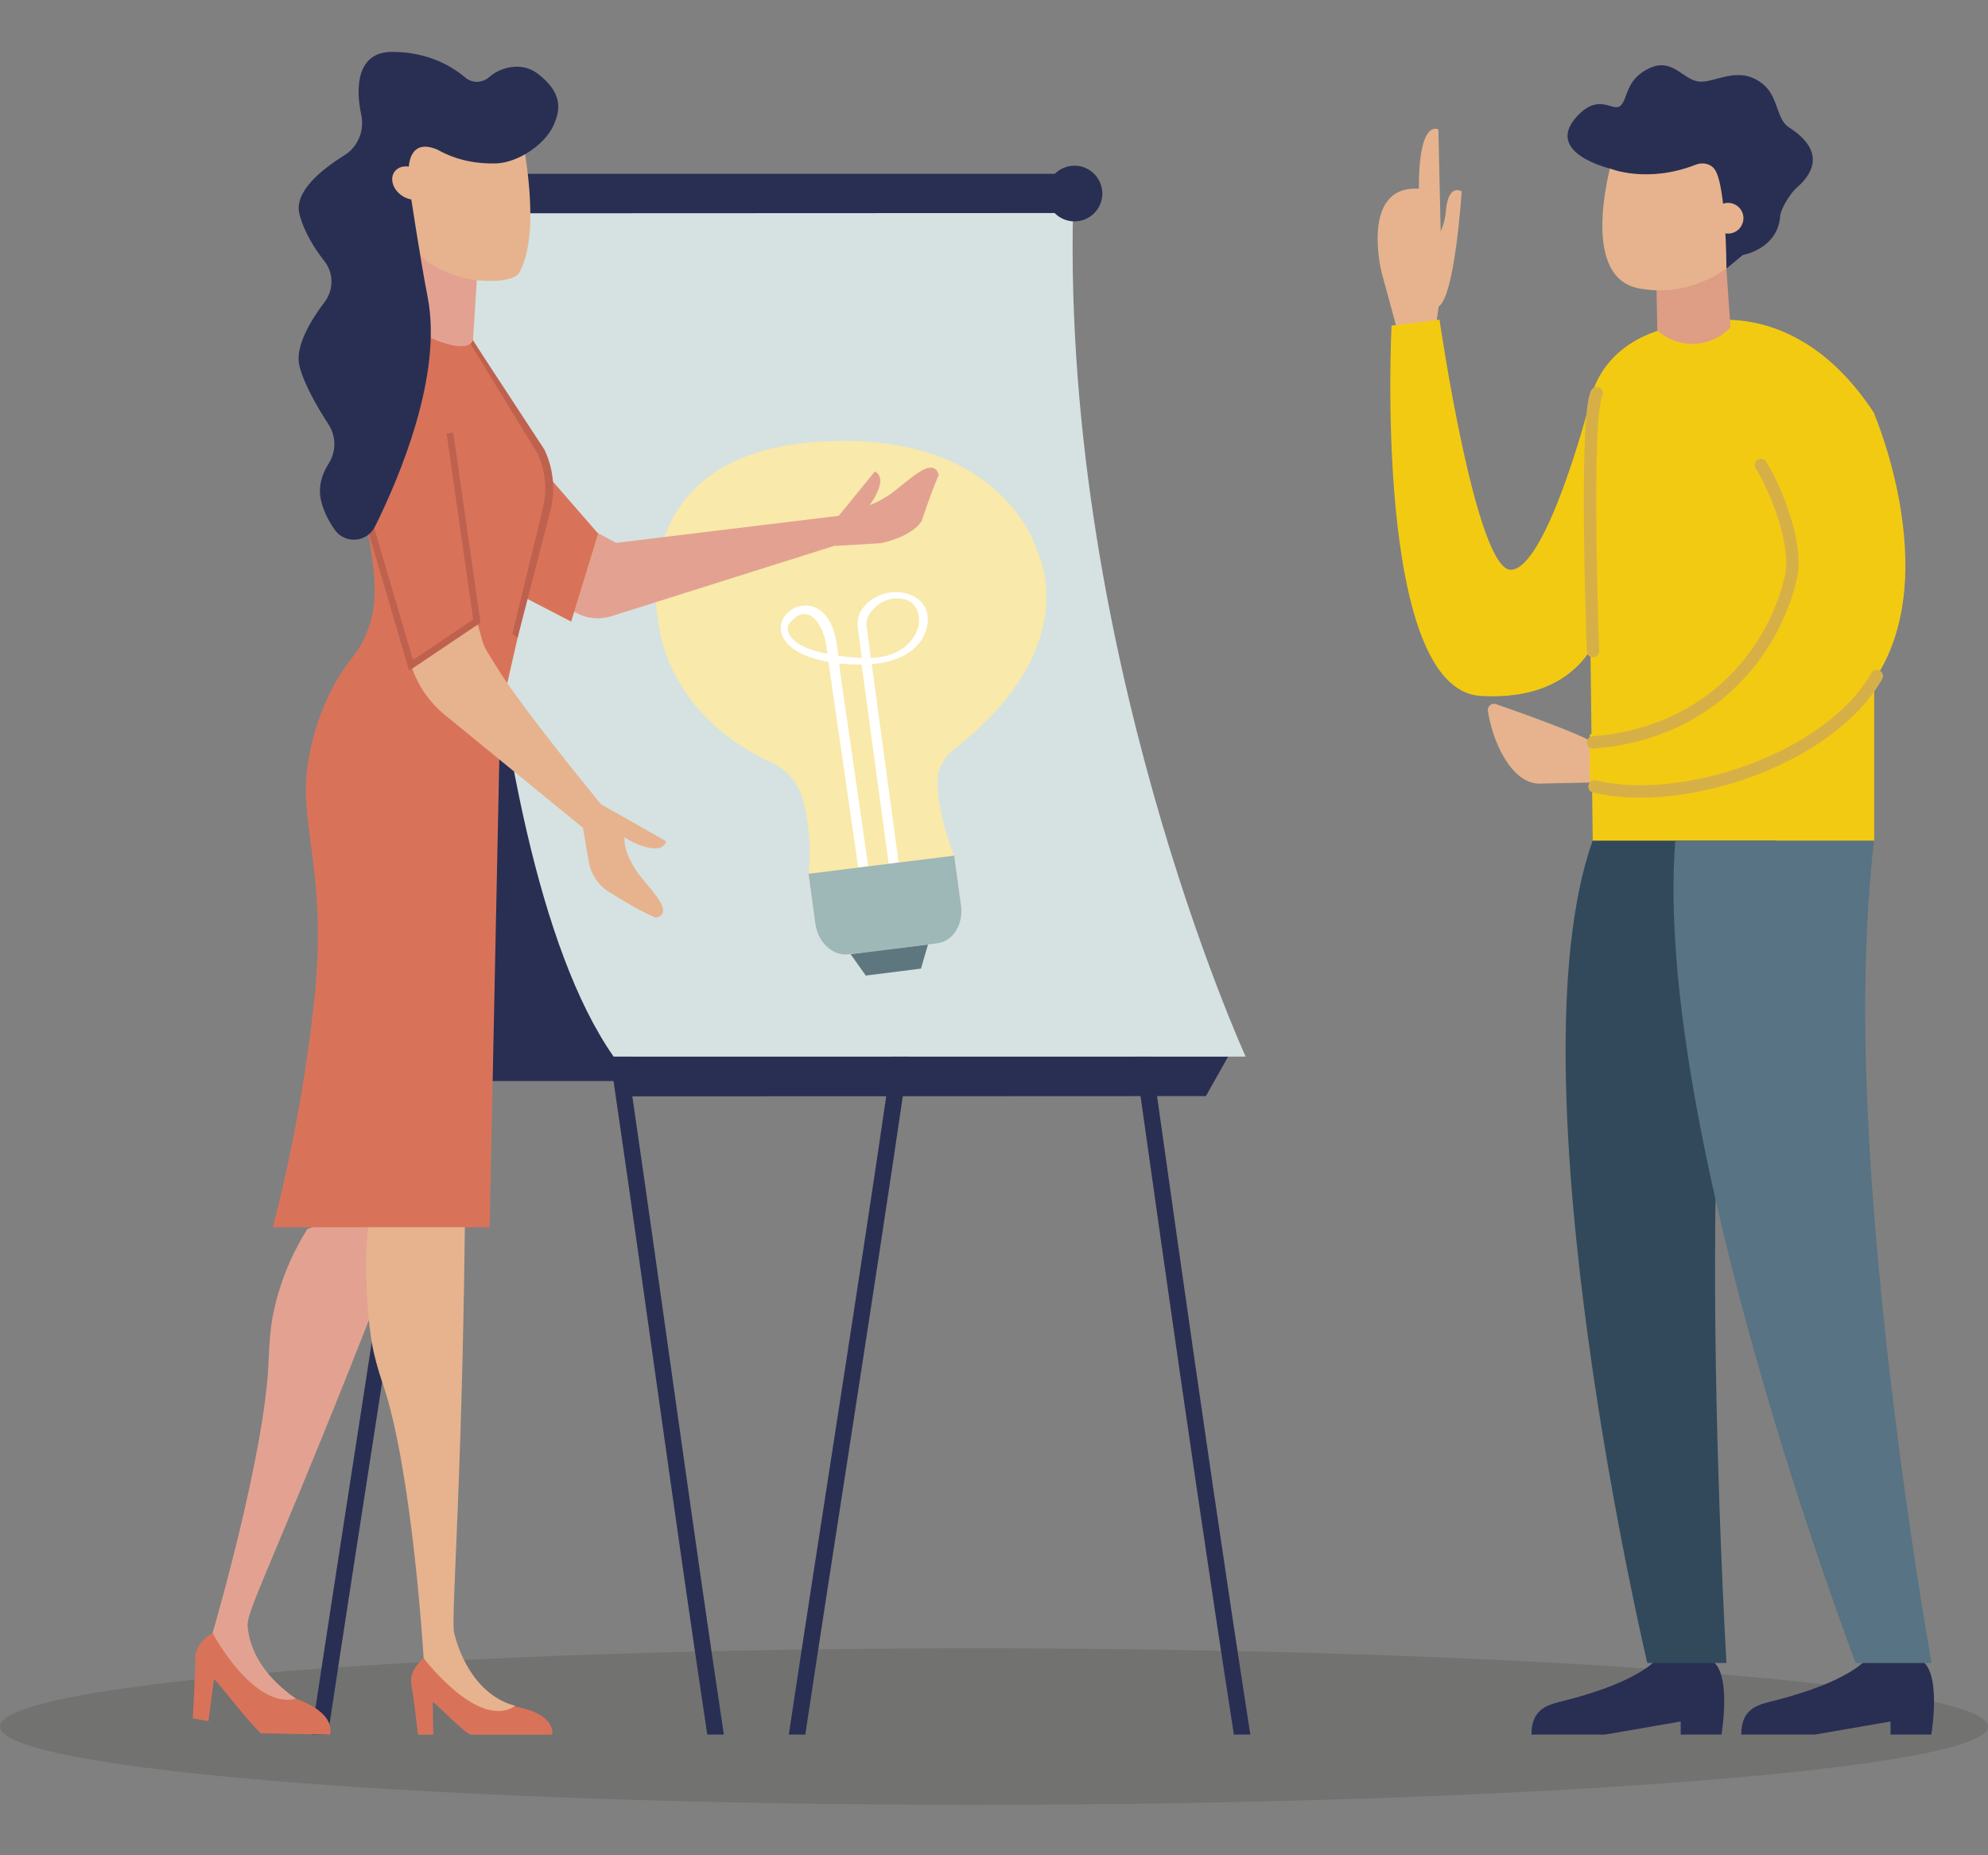<svg width="180" height="168" viewBox="0 0 180 168" fill="none" xmlns="http://www.w3.org/2000/svg">
<rect x="0" y="0" width="180" height="168" fill="#808080" stroke="none"/>
<g clip-path="url(#clip0_105_1542)">
<path opacity="0.15" d="M180 156.346C180 160.255 137.101 163.431 88.32 163.431C39.54 163.431 0 160.255 0 156.346C0 152.437 39.54 149.261 88.32 149.261C137.101 149.261 180 152.437 180 156.346Z" fill="#222221"/>
<path d="M29.704 157.068H28.202C30.953 138.737 34.622 115.808 37.213 97.97C38.967 85.955 40.778 73.528 42.59 61.227L44.057 61.445C42.234 73.746 40.423 86.173 38.68 98.188C36.089 115.969 32.444 138.817 29.692 157.08L29.704 157.068Z" fill="#292F53"/>
<path d="M72.924 157.068H71.422C74.174 138.737 77.842 115.808 80.433 97.97C82.187 85.955 83.999 73.528 85.81 61.227L87.277 61.445C85.454 73.746 83.643 86.173 81.9 98.188C79.31 115.969 75.664 138.817 72.913 157.08L72.924 157.068Z" fill="#292F53"/>
<path d="M111.719 157.068C107.122 127.468 103.041 97.351 98.719 67.131L97.274 63.841L98.742 63.635L100.186 66.925C104.519 97.225 108.612 127.399 113.209 157.068H111.708H111.719Z" fill="#292F53"/>
<path d="M64.039 157.068C61.265 138.634 58.559 118.56 55.946 100.607C54.191 88.592 52.38 76.154 50.569 63.841L52.036 63.623C53.859 75.936 55.67 88.363 57.413 100.389C60.038 118.411 62.755 138.565 65.541 157.068H64.039Z" fill="#292F53"/>
<path d="M37.454 97.89L46.281 39.812L58.055 93.774L56.519 97.89H37.454Z" fill="#292F53"/>
<path d="M97.217 17.044C85.661 15.095 42.097 18.087 42.097 18.087C42.097 18.087 41.913 76.153 55.556 95.677C69.473 95.677 112.785 95.677 112.785 95.677C112.785 95.677 95.669 58.246 97.217 17.044Z" fill="#D5E2E1"/>
<path d="M111.192 95.689L109.185 99.254L55.934 99.277L55.2 95.689H111.192Z" fill="#292F53"/>
<path d="M97.125 15.737L96.586 19.291L43.335 19.314L43.083 15.737H97.125Z" fill="#292F53"/>
<path d="M47.084 17.525C47.084 18.924 45.949 20.048 44.562 20.048C43.174 20.048 42.039 18.913 42.039 17.525C42.039 16.138 43.174 15.003 44.562 15.003C45.949 15.003 47.084 16.138 47.084 17.525Z" fill="#292F53"/>
<path d="M99.808 17.525C99.808 18.924 98.673 20.048 97.285 20.048C95.898 20.048 94.763 18.913 94.763 17.525C94.763 16.138 95.898 15.003 97.285 15.003C98.673 15.003 99.808 16.138 99.808 17.525Z" fill="#292F53"/>
<path d="M73.188 79.169L86.394 77.518C86.394 77.518 84.893 73.792 84.881 70.788C84.881 69.653 85.454 68.576 86.372 67.865C98.306 58.567 93.984 50.084 93.984 50.084C93.984 50.084 91.118 38.998 74.346 39.984C56.461 41.027 59.568 55.999 59.568 55.999C59.568 55.999 59.901 64.506 69.874 69.057C71.296 69.711 72.316 70.972 72.706 72.439C73.692 76.119 73.188 79.169 73.188 79.169Z" fill="#F9E9AA"/>
<path d="M86.394 77.483L87.013 82.012C87.243 83.709 86.28 85.245 84.858 85.417L76.822 86.414C75.412 86.586 74.059 85.348 73.83 83.651L73.211 79.123L86.394 77.483Z" fill="#9EB7B7"/>
<path d="M84.021 85.531L83.391 87.71L78.392 88.34L77.017 86.403L84.021 85.531Z" fill="#5E777F"/>
<path d="M83.735 57.375C85.26 53.546 80.078 52.377 78.071 55.128C77.705 55.621 77.601 56.252 77.67 56.859C77.796 57.925 78.037 59.576 78.037 59.576C77.326 59.553 76.512 59.473 75.905 59.37C75.79 58.338 75.641 57.283 75.205 56.435C73.302 52.675 68.442 56.366 71.892 58.797C72.695 59.37 73.818 59.725 75.01 59.943C75.905 66.145 76.81 72.347 77.705 78.538L78.61 78.423C78.06 74.617 77.51 70.8 76.959 66.993C76.673 65.022 76.386 63.038 76.1 61.066C76.054 60.757 76.019 60.425 75.985 60.081C76.684 60.161 77.372 60.184 78.014 60.172L80.456 78.194L81.362 78.079L78.931 60.126C79.115 60.115 79.298 60.103 79.47 60.081C81.19 59.863 83.081 59.026 83.735 57.375ZM74.919 59.209C73.589 58.957 71.686 58.361 71.353 57.169C71.273 56.882 71.365 56.561 71.571 56.332C73.543 54.142 74.667 57.513 74.712 57.948C74.816 58.361 74.873 58.785 74.919 59.221V59.209ZM82.944 57.329C82.118 58.9 80.548 59.519 78.851 59.588L78.473 56.825C78.404 56.309 78.541 55.793 78.874 55.38C79.47 54.658 80.582 53.821 82.176 54.36C83.196 54.807 83.494 56.252 82.932 57.318L82.944 57.329Z" fill="white"/>
<path d="M19.26 147.862C19.26 147.862 17.689 148.699 17.689 150.121C17.689 151.542 17.46 155.601 17.46 155.601L18.87 155.853L19.375 152.07C19.409 151.875 21.908 155.257 23.605 156.953L29.853 157.08C29.853 157.08 30.713 155.142 26.448 153.698C22.172 152.253 19.26 147.874 19.26 147.874V147.862Z" fill="#D8735A"/>
<path d="M24.339 122.939C24.361 121.884 24.499 120.165 24.705 119.133C25.416 115.51 26.918 112.724 27.824 111.303C29.36 110.73 30.816 110.03 32.386 109.411C34.026 108.769 35.791 108.345 37.912 107.841C37.832 108.047 37.752 108.265 37.672 108.471C28.523 132.592 23.41 143.552 22.619 146.143C22.493 146.544 22.39 146.934 22.424 147.346C22.562 148.596 23.135 151.279 26.803 153.824C22.917 154.798 19.248 147.874 19.248 147.874C19.248 147.874 24.132 131.251 24.327 122.95L24.339 122.939Z" fill="#E3A291"/>
<path d="M43.174 25.367L42.762 31.924L36.365 30.595L37.133 21.687L43.174 25.367Z" fill="#E3A291"/>
<path d="M44.653 25.436C45.593 25.413 46.453 25.252 46.912 24.851C49.606 20.552 46.533 8.962 46.533 8.962L36.743 10.716L36.433 18.488C36.353 20.563 37.259 22.547 38.875 23.842C40.606 24.908 42.612 25.504 44.653 25.436Z" fill="#E6B38E"/>
<path d="M38.348 150.155C38.348 150.155 36.995 151.21 37.247 152.563C37.499 153.916 37.843 157.08 37.843 157.08H39.231L39.185 154.133C39.185 153.938 42.154 157.08 42.658 157.08H49.995C49.995 157.08 50.489 155.085 46.178 154.454C41.867 153.812 38.348 150.167 38.348 150.167V150.155Z" fill="#D8735A"/>
<path d="M34.633 125.243C34.289 124.246 33.819 122.584 33.659 121.54C33.074 117.895 33.017 112.77 33.372 111.119C34.611 110.053 36.238 110.879 37.488 109.755C38.795 108.586 40.32 107.577 42.131 106.362C42.131 106.591 42.131 106.809 42.131 107.038C41.925 132.833 40.927 144.882 41.076 147.599C41.099 148.011 42.326 153.342 46.648 154.466C43.335 156.724 38.359 150.155 38.359 150.155C38.359 150.155 37.339 133.108 34.645 125.255L34.633 125.243Z" fill="#E6B38E"/>
<path d="M42.83 30.812L48.987 40.867C49.743 42.46 49.938 44.272 49.548 45.991L45.639 63.142C45.41 64.139 45.284 65.148 45.261 66.168L44.332 111.131H24.694C24.694 111.131 27.182 102.258 28.431 90.805C29.681 79.352 27.159 74.996 27.801 69.688C28.156 66.695 29.406 62.66 31.882 59.565C33.178 57.937 33.865 55.919 33.923 53.833C34.129 45.326 25.221 21.847 33.728 27.568C42.234 33.277 42.842 30.824 42.842 30.824L42.83 30.812Z" fill="#D8735A"/>
<path d="M43.174 56.24L43.633 57.891C43.885 58.808 44.218 59.152 44.963 60.379C47.13 63.99 54.421 72.829 54.421 72.829L60.313 76.176C60.313 76.176 60.187 77.025 58.857 76.784C57.516 76.543 56.553 75.81 56.553 75.81C56.553 75.81 56.312 76.784 57.528 78.722C58.433 80.177 61.357 82.654 59.35 83.101C57.528 82.31 55.292 80.854 55.292 80.854C54.249 80.281 53.526 79.249 53.32 78.079L52.781 74.961L40.262 64.724C38.875 63.589 37.832 62.075 37.27 60.379L37.224 60.253L43.174 56.24Z" fill="#E6B38E"/>
<path d="M77.212 46.037C77.51 46.06 78.53 46.037 80.273 44.971C81.832 44.019 84.446 41.027 84.996 43.01C84.193 44.856 83.471 47.138 83.471 47.138C82.875 48.204 80.983 48.96 79.711 49.19L75.664 49.43C75.664 49.43 74.219 47.963 74.139 47.906L74.563 47.172C75.515 46.943 76.421 46.553 77.223 46.037H77.212Z" fill="#E3A291"/>
<path d="M37.041 60.734L43.507 56.389L41.042 39.181L40.434 39.261L42.842 56.091L37.396 59.76L33.372 46.06L32.788 46.232L37.041 60.734Z" fill="#BF614F"/>
<path d="M39.643 13.57C41.523 14.625 43.449 14.843 44.928 14.797C46.866 14.728 49.285 13.146 50.099 11.392C50.787 9.913 50.936 8.377 48.654 6.646C47.095 5.488 45.146 6.21 44.309 6.967C43.69 7.529 42.773 7.563 42.131 7.024C40.927 6.004 38.749 4.697 35.505 4.697C32.26 4.697 32.192 7.999 32.708 10.395C33.017 11.816 32.421 13.295 31.183 14.063C29.165 15.313 26.586 17.353 27.113 19.394C27.537 21.033 28.512 22.547 29.371 23.647C30.22 24.713 30.22 26.238 29.406 27.327C28.145 28.99 26.677 31.397 27.113 33.14C27.526 34.791 28.752 36.911 29.75 38.436C30.449 39.514 30.449 40.901 29.75 41.99C29.211 42.838 28.775 43.985 29.062 45.292C29.28 46.266 29.761 47.183 30.3 47.963C31.229 49.293 33.246 49.132 33.957 47.676C36.193 43.171 40.09 33.954 38.726 26.926C38.038 23.407 37.11 17.181 37.11 17.181C37.11 17.181 36.101 12.057 39.632 13.559L39.643 13.57Z" fill="#292F53"/>
<path d="M44.733 51.643L52.231 55.529C53.171 56.011 54.249 56.125 55.269 55.827L75.893 49.316V46.713L55.796 49.155L49.514 45.808L44.745 51.643H44.733Z" fill="#E3A291"/>
<path d="M35.849 15.405C36.388 14.877 37.408 14.98 38.119 15.622C38.829 16.264 38.967 17.216 38.417 17.743C37.878 18.27 36.858 18.167 36.147 17.525C35.436 16.883 35.298 15.932 35.849 15.405Z" fill="#E6B38E"/>
<path d="M43.174 50.898L45.249 38.081L54.157 48.318L51.715 56.286L43.232 51.895C43.484 50.921 43.232 51.895 43.174 50.909V50.898Z" fill="#D8735A"/>
<path d="M46.866 57.742C46.705 57.627 46.545 57.516 46.384 57.409L49.182 45.911C49.548 44.271 49.365 42.54 48.666 41.061L42.59 31.122C42.785 30.984 42.762 30.835 42.819 30.824L49.296 40.718C50.087 42.38 50.294 44.283 49.881 46.071" fill="#BF614F"/>
<path d="M78.221 46.346C78.221 46.346 78.324 46.381 78.519 46.415C78.381 46.645 78.266 46.874 78.163 47.114C77.418 47.699 76.684 48.318 75.939 48.914C75.641 48.41 75.205 47.699 75.171 47.653L79.206 42.701C79.206 42.701 80.02 42.965 79.562 44.237C79.103 45.51 78.221 46.346 78.221 46.346Z" fill="#E3A291"/>
<path d="M130.454 21.412C130.947 22.512 131.027 23.75 130.66 24.897L130.03 29.414L129.25 29.941L126.361 31.134C126.671 30.239 126.361 29.322 126.361 29.322L125.088 24.645C125.088 24.645 123.117 16.757 128.47 17.09C128.447 10.658 130.236 11.725 130.236 11.725L130.362 17.285L130.454 21.412Z" fill="#E6B38E"/>
<path d="M143.787 37.049C143.787 37.049 140.038 51.345 136.851 51.597C133.652 51.849 130.339 28.955 130.339 28.955L125.994 29.483C125.994 29.483 124.309 62.419 134.054 63.016C143.798 63.612 145.082 56.332 145.082 56.332L143.798 37.049H143.787Z" fill="#F3CA12"/>
<path d="M144.199 76.131H169.696V37.416C162.416 26.307 153.336 29.334 153.336 29.334C153.336 29.334 145.082 29.483 143.798 37.049C143.798 42.529 144.211 76.131 144.211 76.131H144.199Z" fill="#F3CA12"/>
<path d="M156.306 24.186L156.684 29.655L156.501 29.827C154.701 31.535 151.892 31.581 150.058 29.918L149.977 25.803L156.317 24.186H156.306Z" fill="#DE9D85"/>
<path d="M158.312 12.745L157.853 21.79C156.948 21.756 156.42 22.719 156.592 23.567C156.5 23.773 156.443 24.003 156.443 24.232C154.884 25.355 152.041 26.811 148.384 26.112C142.663 25.012 146.114 13.949 146.114 13.949L158.312 12.745Z" fill="#E6B38E"/>
<path d="M161.189 19.543C161.235 18.878 162.141 17.468 162.645 17.032C165.89 14.224 162.989 12.183 161.957 11.518C160.822 10.784 161.04 8.721 159.573 7.574C157.326 5.809 155.159 7.643 153.715 7.368C152.27 7.104 151.376 5.19 149.289 6.199C147.192 7.219 147.421 8.858 146.756 9.546C146.079 10.246 144.853 8.32 142.812 10.509C139.705 13.845 145.793 15.267 145.793 15.267C145.793 15.267 149.129 16.643 153.543 14.912C154.15 14.671 154.873 14.808 155.251 15.336C156.306 16.78 156.317 24.324 156.317 24.324L157.784 23.097C157.784 23.097 160.994 22.558 161.189 19.52V19.543Z" fill="#292F53"/>
<path d="M157.75 20.288C157.463 20.999 156.65 21.343 155.939 21.045C155.228 20.758 154.884 19.944 155.182 19.233C155.48 18.523 156.283 18.179 156.993 18.477C157.704 18.764 158.048 19.578 157.75 20.288Z" fill="#E6B38E"/>
<path d="M149.966 150.258C149.966 150.258 148.533 152.242 141.757 153.973C140.267 154.351 138.662 154.615 138.662 157.068H145.346L152.178 155.887V157.068H155.87C155.87 157.068 156.902 151.026 154.746 150.258H149.966Z" fill="#292F53"/>
<path d="M168.962 150.258C168.962 150.258 167.529 152.242 160.754 153.973C159.263 154.351 157.658 154.615 157.658 157.068H164.342L171.175 155.887V157.068H174.866C174.866 157.068 175.898 151.026 173.743 150.258H168.962Z" fill="#292F53"/>
<path d="M169.673 37.416C169.673 37.416 177.308 55.048 167.563 64.059C157.819 73.07 144.578 71.534 144.578 71.534V66.455C144.578 66.455 156.535 65.446 160.375 57.444C164.204 49.442 158.839 42.529 158.839 42.529" fill="#F3CA12"/>
<path d="M145.357 70.834L139.258 70.96C136.782 70.823 135.131 67.12 134.718 64.368C134.661 63.956 135.062 63.623 135.452 63.761C137.527 64.483 142.847 66.363 144.222 67.223L145.346 70.823L145.357 70.834Z" fill="#E6B38E"/>
<path d="M144.199 76.131C136.599 97.592 149.152 150.591 149.152 150.591H156.317C156.317 150.591 152.052 77.724 160.868 76.131H144.199Z" fill="#31495B"/>
<path d="M161.728 52.113C161.648 53.787 161.258 55.587 160.364 57.444C156.535 65.446 143.947 66.501 143.947 66.501V71.625C143.947 71.625 157.807 73.058 167.552 64.047C171.083 60.78 172.333 56.378 172.482 52.102H161.717L161.728 52.113Z" fill="#F3CA12"/>
<path d="M129.284 22.1C129.284 22.1 130.694 21.675 130.912 19.108C131.13 16.54 132.345 17.331 132.345 17.331C132.345 17.331 131.715 27.442 130.098 27.832C128.482 28.21 129.284 22.1 129.284 22.1Z" fill="#E6B38E"/>
<path d="M151.686 76.131C149.61 102.453 168.022 150.591 168.022 150.591H174.889C174.889 150.591 168.997 117.838 168.882 92.226C168.859 86.689 169.088 81.221 169.673 76.131H151.674H151.686Z" fill="#577384"/>
<path fill-rule="evenodd" clip-rule="evenodd" d="M159.134 41.63C159.397 41.463 159.744 41.541 159.911 41.804C160.593 42.882 161.467 44.719 162.083 46.669C162.692 48.598 163.086 50.75 162.701 52.411C162.7 52.411 162.7 52.412 162.7 52.412L162.152 52.285L162.701 52.411C162.701 52.411 162.701 52.411 162.701 52.411C161.19 58.983 155.533 66.9 144.278 67.795C143.969 67.82 143.698 67.589 143.673 67.279C143.648 66.969 143.88 66.698 144.189 66.674C154.854 65.826 160.179 58.359 161.604 52.159L161.604 52.158C161.918 50.805 161.607 48.898 161.01 47.008C160.419 45.137 159.584 43.391 158.96 42.406C158.794 42.143 158.872 41.796 159.134 41.63Z" fill="#D6B047"/>
<path fill-rule="evenodd" clip-rule="evenodd" d="M170.202 60.726C170.472 60.879 170.568 61.222 170.415 61.492C168.19 65.427 163.64 68.475 158.71 70.297C153.777 72.12 148.336 72.763 144.237 71.759C143.936 71.685 143.751 71.38 143.825 71.079C143.899 70.777 144.203 70.592 144.505 70.666C148.317 71.6 153.521 71.016 158.32 69.242C163.124 67.467 167.395 64.548 169.435 60.939C169.588 60.668 169.931 60.573 170.202 60.726Z" fill="#D6B047"/>
<path fill-rule="evenodd" clip-rule="evenodd" d="M144.84 35.107C145.115 35.252 145.22 35.592 145.075 35.867C145.043 35.929 144.992 36.074 144.938 36.336C144.886 36.586 144.839 36.905 144.796 37.289C144.711 38.055 144.65 39.044 144.607 40.184C144.522 42.461 144.515 45.302 144.543 48.083C144.57 50.863 144.634 53.577 144.69 55.596C144.718 56.605 144.745 57.44 144.764 58.023C144.774 58.315 144.782 58.543 144.787 58.699L144.796 58.935C144.796 58.935 144.796 58.936 144.234 58.957C143.672 58.978 143.672 58.978 143.672 58.978L143.663 58.739C143.657 58.582 143.65 58.353 143.64 58.061C143.62 57.476 143.594 56.639 143.566 55.627C143.509 53.604 143.446 50.883 143.418 48.095C143.39 45.307 143.397 42.445 143.483 40.142C143.526 38.991 143.589 37.97 143.678 37.165C143.723 36.762 143.775 36.405 143.836 36.108C143.895 35.822 143.971 35.55 144.08 35.342C144.225 35.068 144.565 34.962 144.84 35.107ZM144.255 59.519C143.944 59.531 143.683 59.288 143.672 58.978L144.234 58.957L144.796 58.935C144.807 59.246 144.565 59.508 144.255 59.519Z" fill="#D6B047"/>
</g>
<defs>
<clipPath id="clip0_105_1542">
<rect width="180" height="158.734" fill="white" transform="translate(0 4.697)"/>
</clipPath>
</defs>
</svg>
